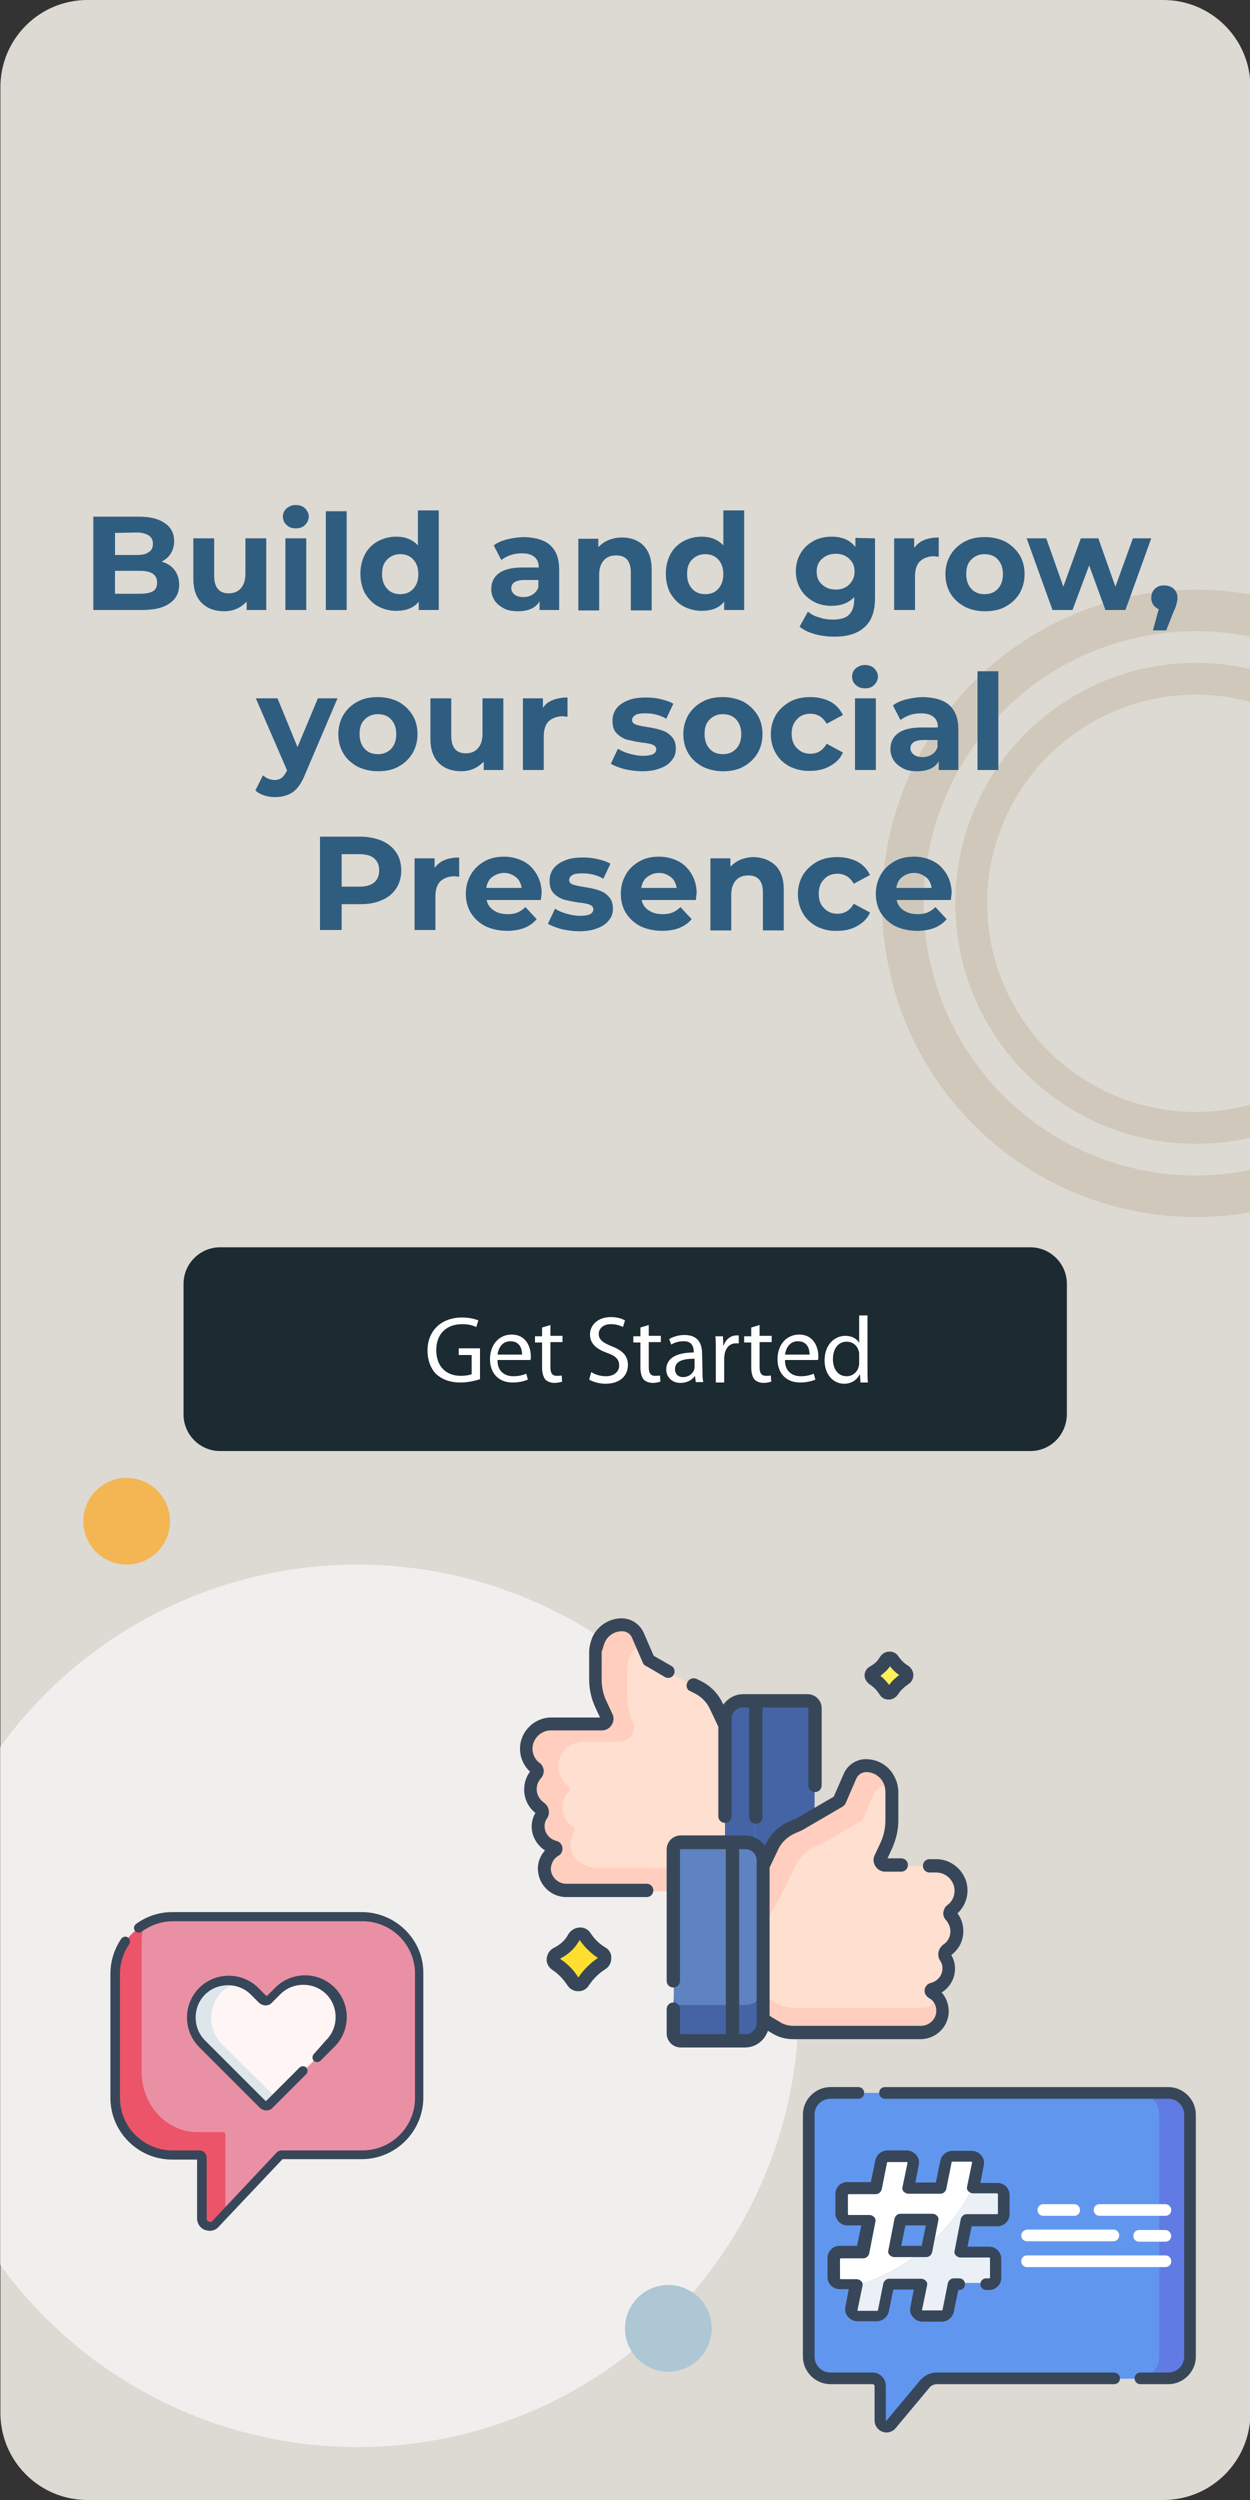 <?xml version="1.0" encoding="utf-8"?>
<!-- Generator: Adobe Illustrator 23.0.1, SVG Export Plug-In . SVG Version: 6.00 Build 0)  -->
<svg version="1.1" id="Layer_1" xmlns="http://www.w3.org/2000/svg" xmlns:xlink="http://www.w3.org/1999/xlink" x="0px" y="0px"
	 viewBox="0 0 300 600" style="enable-background:new 0 0 300 600;" xml:space="preserve">
<rect x="0" y="0" width="300" height="600" fill="#333333" stroke="none"/>
<style type="text/css">
	.st0{fill:#DDD9D3;}
	.st1{opacity:0.58;fill:#FFFFFF;enable-background:new    ;}
	.st2{opacity:0.57;}
	.st3{fill:none;stroke:#C6BAA8;stroke-width:9.962;stroke-miterlimit:10;}
	.st4{fill:none;stroke:#C6BAA8;stroke-width:7.635;stroke-miterlimit:10;}
	.st5{fill:#F4B652;}
	.st6{fill:#ADC7D4;}
	.st7{fill:#1C2A32;stroke:#1C2A32;stroke-width:1.093;stroke-miterlimit:10;}
	.st8{fill:#FFFFFF;}
	.st9{fill:#EA90A5;}
	.st10{fill:#EC5569;}
	.st11{fill:#FFF5F5;}
	.st12{fill:#DCE6EB;}
	.st13{fill:#374759;}
	.st14{fill:#FFDFCF;}
	.st15{fill:#FFCEBF;}
	.st16{fill:#4564A6;}
	.st17{fill:#5F82C1;}
	.st18{fill:#FEF056;}
	.st19{fill:#FEDF30;}
	.st20{fill:#6196EF;}
	.st21{fill:#617BE4;}
	.st22{fill:#EBF0F6;stroke:#CDD6E1;stroke-width:6.522480e-02;stroke-miterlimit:10;}
	.st23{fill:#2F5D7F;}
</style>
<path class="st0" d="M21,600h258.2c11.6,0,20.9-9.4,20.9-20.9V20.9c0-11.6-9.4-20.9-20.9-20.9H21C9.4,0,0.1,9.4,0.1,20.9v558.2
	C0.1,590.6,9.4,600,21,600z"/>
<circle class="st1" cx="85.8" cy="481.4" r="105.9"/>
<g class="st2">
	<circle class="st3" cx="287" cy="216.8" r="70.3"/>
	<circle class="st4" cx="287" cy="216.8" r="53.9"/>
</g>
<circle class="st5" cx="30.4" cy="365.1" r="10.4"/>
<circle class="st6" cx="160.4" cy="558.8" r="10.4"/>
<g>
	<path class="st7" d="M247.3,347.7H52.8c-4.5,0-8.2-3.7-8.2-8.2v-31.4c0-4.5,3.7-8.2,8.2-8.2h194.5c4.5,0,8.2,3.7,8.2,8.2v31.4
		C255.4,344.1,251.8,347.7,247.3,347.7z"/>
	<g>
		<path class="st8" d="M115.2,331c-0.9,0.3-2.7,0.8-4.7,0.8c-2.3,0-4.2-0.6-5.8-2c-1.3-1.3-2.1-3.3-2.1-5.7c0-4.6,3.2-7.9,8.3-7.9
			c1.8,0,3.2,0.4,3.9,0.7l-0.5,1.6c-0.8-0.4-1.8-0.7-3.4-0.7c-3.7,0-6.2,2.3-6.2,6.2c0,3.9,2.3,6.2,5.9,6.2c1.3,0,2.2-0.2,2.6-0.4
			v-4.6h-3.1v-1.6h5.1C115.2,323.6,115.2,331,115.2,331z"/>
		<path class="st8" d="M119.4,326.5c0,2.7,1.8,3.8,3.8,3.8c1.4,0,2.3-0.3,3.1-0.6l0.4,1.4c-0.7,0.3-1.9,0.7-3.7,0.7
			c-3.4,0-5.4-2.3-5.4-5.6s2-5.9,5.2-5.9c3.6,0,4.6,3.2,4.6,5.2c0,0.4,0,0.7-0.1,0.9h-7.9V326.5z M125.3,325.1
			c0-1.3-0.5-3.2-2.8-3.2c-2.1,0-2.9,1.8-3.1,3.2H125.3z"/>
		<path class="st8" d="M132.1,318v2.6h2.9v1.5h-2.9v6c0,1.4,0.4,2.1,1.5,2.1c0.5,0,0.9,0,1.2-0.1l0.1,1.5c-0.4,0.1-1,0.3-1.8,0.3
			c-0.9,0-1.7-0.3-2.2-0.8c-0.5-0.6-0.8-1.6-0.8-2.9v-6h-1.7v-1.5h1.7v-2.1L132.1,318z"/>
		<path class="st8" d="M141.9,329.3c0.9,0.6,2.2,1,3.5,1c2,0,3.2-1.1,3.2-2.6c0-1.4-0.8-2.3-2.9-3c-2.5-0.9-4.1-2.2-4.1-4.4
			c0-2.4,2-4.2,5-4.2c1.6,0,2.7,0.4,3.4,0.8l-0.5,1.6c-0.5-0.3-1.5-0.7-2.9-0.7c-2.1,0-2.9,1.3-2.9,2.3c0,1.4,0.9,2.1,3.1,3
			c2.6,1,3.9,2.3,3.9,4.5c0,2.4-1.7,4.5-5.4,4.5c-1.5,0-3.1-0.5-3.9-1L141.9,329.3z"/>
		<path class="st8" d="M155.7,318v2.6h2.9v1.5h-2.9v6c0,1.4,0.4,2.1,1.5,2.1c0.5,0,0.9,0,1.2-0.1l0.1,1.5c-0.4,0.1-1,0.3-1.8,0.3
			c-0.9,0-1.7-0.3-2.2-0.8c-0.5-0.6-0.8-1.6-0.8-2.9v-6H152v-1.5h1.7v-2.1L155.7,318z"/>
		<path class="st8" d="M168.6,329.1c0,1,0,1.9,0.2,2.6H167l-0.2-1.4h-0.1c-0.6,0.9-1.8,1.6-3.4,1.6c-2.2,0-3.4-1.6-3.4-3.2
			c0-2.7,2.4-4.1,6.6-4.1v-0.2c0-0.9-0.3-2.6-2.5-2.5c-1.1,0-2.1,0.3-2.9,0.8l-0.5-1.3c0.9-0.6,2.3-1,3.7-1c3.4,0,4.2,2.3,4.2,4.5
			L168.6,329.1L168.6,329.1z M166.7,326.1c-2.2,0-4.7,0.3-4.7,2.5c0,1.3,0.9,1.9,1.9,1.9c1.5,0,2.4-0.9,2.7-1.8
			c0.1-0.2,0.1-0.5,0.1-0.6V326.1z"/>
		<path class="st8" d="M171.8,324.1c0-1.3,0-2.4-0.1-3.4h1.8l0.1,2.2h0.1c0.5-1.5,1.7-2.4,3.1-2.4c0.2,0,0.4,0,0.5,0v1.9
			c-0.2,0-0.4,0-0.7,0c-1.4,0-2.4,1-2.7,2.6c0,0.3-0.1,0.6-0.1,0.9v5.9h-2L171.8,324.1L171.8,324.1z"/>
		<path class="st8" d="M182.3,318v2.6h2.9v1.5h-2.9v6c0,1.4,0.4,2.1,1.5,2.1c0.5,0,0.9,0,1.2-0.1l0.1,1.5c-0.4,0.1-1,0.3-1.8,0.3
			c-0.9,0-1.7-0.3-2.2-0.8c-0.5-0.6-0.8-1.6-0.8-2.9v-6h-1.7v-1.5h1.7v-2.1L182.3,318z"/>
		<path class="st8" d="M188.4,326.5c0,2.7,1.8,3.8,3.8,3.8c1.4,0,2.3-0.3,3.1-0.6l0.4,1.4c-0.7,0.3-1.9,0.7-3.7,0.7
			c-3.4,0-5.4-2.3-5.4-5.6s2-5.9,5.2-5.9c3.6,0,4.6,3.2,4.6,5.2c0,0.4,0,0.7-0.1,0.9h-7.9L188.4,326.5L188.4,326.5z M194.3,325.1
			c0-1.3-0.5-3.2-2.8-3.2c-2.1,0-2.9,1.8-3.1,3.2H194.3z"/>
		<path class="st8" d="M208.2,315.5v13.4c0,1,0,2.1,0.1,2.9h-1.8l-0.1-1.9h-0.1c-0.6,1.2-1.9,2.2-3.7,2.2c-2.7,0-4.7-2.3-4.7-5.6
			c0-3.7,2.3-5.9,5-5.9c1.7,0,2.8,0.8,3.3,1.7l0,0v-6.6h2V315.5z M206.2,325.1c0-0.3,0-0.6-0.1-0.8c-0.3-1.3-1.4-2.3-2.9-2.3
			c-2.1,0-3.3,1.8-3.3,4.2c0,2.2,1.1,4.1,3.3,4.1c1.3,0,2.6-0.9,2.9-2.4c0.1-0.3,0.1-0.5,0.1-0.9V325.1z"/>
	</g>
</g>
<g>
	<path class="st9" d="M86.8,460.1H41.3c-7.6,0-13.7,6.1-13.7,13.7v29.8c0,7.6,6.1,13.7,13.7,13.7h6.5c0.3,0,0.6,0.3,0.6,0.6v14.7
		c0,1.7,2.1,2.6,3.3,1.3l15.4-16.4c0.1-0.1,0.3-0.2,0.4-0.2h19.2c7.6,0,13.7-6.1,13.7-13.7v-29.8C100.5,466.3,94.3,460.1,86.8,460.1
		z"/>
	<path class="st10" d="M54.1,512.3c0-0.3-0.2-0.6-0.5-0.6h-6.3c-7.3,0-13.3-6.5-13.3-14.4v-31.4c0-1.3,0.2-2.7,0.5-3.9
		c-4.1,2.4-6.9,6.8-6.9,11.9v29.8c0,7.6,6.1,13.7,13.7,13.7h6.5c0.3,0,0.6,0.3,0.6,0.6v14.7c0,1.7,2.1,2.6,3.3,1.3l2.4-2.6V512.3
		L54.1,512.3z"/>
	<path class="st10" d="M79.4,477.9L79.4,477.9c-3.5-3.5-9.1-3.5-12.6,0l-2,2c-0.5,0.5-1.2,0.5-1.7,0l-1.9-1.9
		c-3.5-3.5-9.1-3.5-12.6,0l0,0c-3.5,3.5-3.5,9.1,0,12.6l14.5,14.5c0.5,0.5,1.2,0.5,1.7,0l14.6-14.6
		C82.9,487.1,82.9,481.4,79.4,477.9z"/>
	<path class="st11" d="M79.4,477.9L79.4,477.9c-3.5-3.5-9.1-3.5-12.6,0l-2,2c-0.5,0.5-1.2,0.5-1.7,0l-1.9-1.9
		c-3.5-3.5-9.1-3.5-12.6,0l0,0c-3.5,3.5-3.5,9.1,0,12.6l14.5,14.5c0.5,0.5,1.2,0.5,1.7,0l14.6-14.6
		C82.9,487.1,82.9,481.4,79.4,477.9z"/>
	<path class="st12" d="M53.3,490.6c-3.5-3.5-3.5-9.1,0-12.6l0,0c1.1-1.1,2.5-1.9,4-2.3c-3-0.8-6.3,0-8.6,2.3l0,0
		c-3.5,3.5-3.5,9.1,0,12.6l14.5,14.5c0.5,0.5,1.2,0.5,1.7,0l1.5-1.5L53.3,490.6z"/>
	<path class="st13" d="M86.8,458.9H41.4c-3.2,0-6.3,1-8.8,2.9c-0.5,0.4-0.6,1.1-0.2,1.6c0.4,0.5,1.1,0.6,1.6,0.2
		c2.2-1.6,4.8-2.5,7.5-2.5H87c6.9,0,12.6,5.6,12.6,12.6v29.8c0,6.9-5.6,12.6-12.6,12.6H67.6c-0.5,0-0.9,0.2-1.2,0.5L51,533
		c-0.3,0.4-0.7,0.3-0.9,0.2s-0.5-0.3-0.5-0.7v-14.7c0-0.9-0.8-1.7-1.7-1.7h-6.5c-6.9,0-12.6-5.6-12.6-12.6v-29.8
		c0-2.6,0.8-5,2.2-7.1c0.4-0.5,0.2-1.2-0.3-1.6s-1.2-0.2-1.6,0.3c-1.7,2.5-2.6,5.4-2.6,8.4v29.8c0,8.2,6.7,14.8,14.8,14.8h6v14.1
		c0,1.3,0.8,2.4,1.9,2.8c0.4,0.1,0.8,0.2,1.1,0.2c0.8,0,1.6-0.3,2.2-1l15.3-16.2h19c8.2,0,14.8-6.7,14.8-14.8v-29.8
		C101.7,465.6,95,458.9,86.8,458.9z"/>
	<path class="st13" d="M75.3,493c-0.4,0.4-0.4,1.2,0,1.6s1.2,0.4,1.6,0l3.4-3.4c3.9-3.9,3.9-10.3,0-14.2c-3.9-3.9-10.3-3.9-14.2,0
		l-2,2c0,0,0,0-0.1,0c0,0,0,0-0.1,0l-1.9-1.9c-3.9-3.9-10.3-3.9-14.2,0s-3.9,10.3,0,14.2l14.5,14.5c0.4,0.4,1,0.7,1.6,0.7
		c0.6,0,1.2-0.2,1.6-0.7l8-8c0.4-0.4,0.4-1.2,0-1.6s-1.2-0.4-1.6,0l-8,8c0,0,0,0-0.1,0c0,0,0,0-0.1,0l-14.5-14.5c-3-3-3-8,0-11
		s8-3,11,0l1.9,1.9c0.4,0.4,1,0.7,1.6,0.7s1.2-0.2,1.6-0.7l2-2c3-3,8-3,11,0s3,8,0,11L75.3,493z"/>
</g>
<g>
	<g>
		<path class="st14" d="M174,413.9l-2.1-4.4c-1-2.1-2.8-3.8-4.9-4.7l-1.6-0.7l-9.6-5.6l-2.6-6c-0.7-1.5-2.2-2.6-3.9-2.6l0,0
			c-2.5,0-4.7,1.5-5.6,3.8c-0.4,0.9-0.5,1.8-0.5,2.8v6.6c0,2,0.4,4,1.3,5.9l1.5,3.2c0.4,0.8-0.2,1.7-1.1,1.7h-12.3
			c-3.3,0-5.9,2.7-5.9,5.9c0,1.9,0.9,3.6,2.3,4.7c0.5,0.4,0.5,1,0.1,1.5c-0.9,1-1.4,2.3-1.4,3.7c0,1.9,0.9,3.5,2.3,4.5
			c0.5,0.4,0.7,1.1,0.4,1.6c-0.5,0.8-0.8,1.8-0.8,2.8c0,2.5,1.7,4.5,4,5c0.2,0,0.3,0.2,0.3,0.4c0,0.1-0.1,0.2-0.2,0.3
			c-1.6,0.9-2.7,2.6-2.7,4.6c0.1,2.8,2.4,5,5.2,5h40.7v-30L174,413.9z"/>
		<path class="st15" d="M143.4,448.3c-1.5,0-3-0.5-4.3-1.4l0,0c-1.3-0.9-2.2-2.5-2.2-4.2c0-1,0.3-2,0.8-2.8c0.4-0.5,0.2-1.3-0.4-1.6
			c-1.4-1-2.3-2.6-2.3-4.5c0-1.4,0.5-2.7,1.4-3.7c0.4-0.4,0.4-1.1-0.1-1.5c-1.4-1.1-2.2-2.7-2.3-4.6c-0.1-3.3,2.7-6,6.1-6h8.6
			c2.5,0,4.2-2.6,3.1-4.9c-0.8-1.8-1.3-3.8-1.3-5.8v-6.6c0-1,0.2-1.9,0.5-2.8c0.6-1.4,1.6-2.5,2.9-3.1l-1-2.3
			c-0.7-1.5-2.2-2.5-3.8-2.5c-2.4,0-4.6,1.4-5.6,3.6c-0.4,0.9-0.6,1.9-0.6,2.9v6.6c0,2,0.4,4,1.3,5.9l1.5,3.2
			c0.4,0.8-0.2,1.7-1.1,1.7h-12.1c-3.3,0-6.1,2.7-6.1,6c0,1.9,0.9,3.5,2.3,4.6c0.5,0.4,0.5,1,0.1,1.5c-0.9,1-1.4,2.3-1.4,3.7
			c0,1.9,0.9,3.5,2.3,4.5c0.5,0.4,0.7,1.1,0.4,1.6c-0.5,0.8-0.8,1.8-0.8,2.8c0,2.5,1.7,4.5,4,5c0.2,0,0.3,0.2,0.3,0.4
			c0,0.1-0.1,0.2-0.2,0.3c-0.3,0.2-0.5,0.3-0.8,0.5l0,0c-1.2,1-1.9,2.4-1.9,4c0,2.8,2.4,5.1,5.2,5.1h40.7v-5.5L143.4,448.3
			L143.4,448.3z"/>
		<g id="XMLID_420_">
			<g>
				<path class="st16" d="M181.3,436.1v20.6H174v-20.8v-23.4c0-2.3,1.9-4.2,4.2-4.2h3.1V436.1z"/>
				<path class="st16" d="M195.5,410v46.7h-14.2v-20.6v-27.8h12.4C194.7,408.3,195.5,409.1,195.5,410L195.5,410z"/>
			</g>
		</g>
		<path class="st14" d="M183.2,484.8l3.2,1.9c1.2,0.7,2.6,1.1,4,1.1h23h7.6c2.8,0,5.2-2.2,5.2-5c0-2-1-3.7-2.7-4.6
			c-0.1-0.1-0.2-0.2-0.2-0.3c0-0.2,0.1-0.3,0.3-0.4c2.3-0.5,4-2.6,4-5c0-1-0.3-2-0.8-2.8c-0.4-0.5-0.2-1.3,0.4-1.6
			c1.4-1,2.3-2.6,2.3-4.5c0-1.4-0.5-2.7-1.4-3.7c-0.4-0.4-0.3-1.1,0.1-1.5c1.4-1.1,2.3-2.8,2.3-4.7c0-3.3-2.7-5.9-5.9-5.9h-12.3
			c-0.9,0-1.4-0.9-1.1-1.7l1.5-3.2c0.8-1.8,1.3-3.9,1.3-5.9v-6.6c0-1-0.2-1.9-0.5-2.8c-0.9-2.3-3.2-3.8-5.6-3.8l0,0
			c-1.7,0-3.2,1-3.9,2.6l-2.6,6l-9.6,5.6l-1.6,0.7c-2.2,0.9-3.9,2.6-4.9,4.7l-2.1,4.4l-6.4,11.9v20.7L183.2,484.8z"/>
		<g>
			<path class="st15" d="M182.4,464.1l6.4-11.9l2.1-4.4c1-2.1,2.8-3.8,4.9-4.7l1.6-0.7l9.6-5.6l2.6-6c0.7-1.5,2.2-2.6,3.9-2.6l0,0
				c0.1,0,0.2,0,0.3,0c-0.1-0.2-0.2-0.5-0.2-0.7c-0.9-2.3-3.2-3.8-5.6-3.8l0,0c-1.7,0-3.2,1-3.9,2.6l-2.6,6l-9.6,5.6l-1.6,0.7
				c-2.2,0.9-3.9,2.6-4.9,4.7l-2.1,4.4l-6.4,11.9v20.7l5.6,3.8v-20H182.4z"/>
		</g>
		<g>
			<path class="st15" d="M221.1,481.9h-7.6h-23c-1.4,0-2.8-0.4-4-1.1l-3.2-1.9l-6.4-4.4v5.8l6.4,4.4l3.2,1.9c1.2,0.7,2.6,1.1,4,1.1
				h23h7.6c2.8,0,5.2-2.2,5.2-5c0-1.1-0.3-2.2-0.9-3.1C224.4,481,222.8,481.9,221.1,481.9L221.1,481.9z"/>
		</g>
		<g>
			<g id="XMLID_409_">
				<g>
					<path class="st17" d="M178.9,442.2h-3.1l-5.7,6.8v36.7l5.7,4h3.1c2.3,0,4.2-1.9,4.2-4.2v-39
						C183.2,444.1,181.3,442.2,178.9,442.2L178.9,442.2z"/>
					<path class="st16" d="M178.9,481.2h-3.1l-5.7-4v8.6l5.7,4h3.1c2.3,0,4.2-1.9,4.2-4.2V477C183.2,479.3,181.3,481.2,178.9,481.2z
						"/>
					<path class="st17" d="M175.9,442.2v47.5h-12.4c-1,0-1.8-0.8-1.8-1.8v-44c0-1,0.8-1.8,1.8-1.8L175.9,442.2L175.9,442.2z"/>
				</g>
			</g>
			<path class="st16" d="M161.7,479.4v8.6c0,1,0.8,1.8,1.8,1.8h12.4v-8.6h-12.4C162.5,481.2,161.7,480.4,161.7,479.4z"/>
			<path class="st18" d="M217.2,401.1c-1.1-0.7-2.1-1.6-2.8-2.7c-0.4-0.7-1.4-0.6-1.8,0.1c-0.6,1.1-1.6,2-2.9,2.7
				c-0.7,0.4-0.8,1.4-0.1,1.8c1.1,0.7,2,1.7,2.8,2.9c0.4,0.7,1.4,0.6,1.8,0c0.8-1.2,1.8-2.2,3-3
				C217.9,402.5,217.9,401.5,217.2,401.1L217.2,401.1z"/>
			<path class="st19" d="M144.5,468.7c-1.6-1-3-2.3-4.1-4c-0.6-0.9-2-0.9-2.6,0.1c-0.9,1.7-2.3,3-4.2,3.9c-1,0.5-1.1,2-0.1,2.6
				c1.6,1.1,3,2.4,4,4.2c0.6,1,2,0.9,2.6,0c1.1-1.7,2.6-3.2,4.4-4.3C145.4,470.6,145.4,469.3,144.5,468.7L144.5,468.7z"/>
		</g>
	</g>
	<g>
		<g>
			<path class="st13" d="M231.2,463.5c0-1.6-0.5-3.1-1.4-4.3c1.5-1.4,2.4-3.4,2.4-5.5c0-4.1-3.4-7.5-7.5-7.5h-1.6
				c-0.9,0-1.6,0.7-1.6,1.6s0.7,1.6,1.6,1.6h1.6c2.4,0,4.4,2,4.4,4.4c0,1.3-0.6,2.6-1.7,3.4c-0.6,0.4-0.9,1.1-1,1.8
				c-0.1,0.7,0.2,1.4,0.7,1.9c0.6,0.7,1,1.7,1,2.6c0,1.3-0.6,2.5-1.7,3.2c-1.2,0.9-1.6,2.5-0.8,3.8c0.4,0.6,0.6,1.2,0.6,1.9
				c0,1.7-1.2,3.1-2.8,3.5c-0.9,0.2-1.5,1-1.5,1.9c0,0.7,0.4,1.3,1,1.7c1.2,0.6,1.9,1.9,1.8,3.2c0,1.9-1.7,3.5-3.7,3.5h-30.6
				c-1.1,0-2.3-0.3-3.2-0.9l-2.5-1.5v-35.6l2-4.2c0.8-1.8,2.3-3.2,4.1-4l1.6-0.7c0.1,0,0.1-0.1,0.2-0.1l9.6-5.6
				c0.3-0.2,0.5-0.4,0.7-0.7l2.6-6c0.4-1,1.4-1.6,2.4-1.6c1.8,0,3.5,1.1,4.2,2.8c0.3,0.7,0.4,1.4,0.4,2.2v6.6c0,1.8-0.4,3.6-1.1,5.2
				l-1.5,3.2c-0.4,0.9-0.3,1.8,0.2,2.6c0.5,0.8,1.4,1.3,2.3,1.3h3.9c0.9,0,1.6-0.7,1.6-1.6s-0.7-1.6-1.6-1.6H213l1.2-2.6
				c0.9-2.1,1.4-4.3,1.4-6.5v-6.6c0-1.2-0.2-2.3-0.7-3.4c-1.2-2.9-4-4.7-7.1-4.7c-2.3,0-4.4,1.4-5.3,3.5l-2.4,5.5l-9.1,5.3l-1.5,0.6
				c-2.5,1.1-4.6,3-5.7,5.5l-0.2,0.4c-1.1-1.5-2.8-2.5-4.8-2.5h-15.4c-1.9,0-3.4,1.5-3.4,3.4v31.5c0,0.9,0.7,1.6,1.6,1.6
				c0.9,0,1.6-0.7,1.6-1.6V444c0-0.1,0.1-0.2,0.2-0.2h10.8v44.4h-10.8c-0.1,0-0.2-0.1-0.2-0.2v-5.8c0-0.9-0.7-1.6-1.6-1.6
				c-0.9,0-1.6,0.7-1.6,1.6v5.8c0,1.9,1.5,3.4,3.4,3.4h15.4c2.6,0,4.7-1.7,5.5-4l1.2,0.7c1.5,0.9,3.1,1.3,4.8,1.3h30.6
				c3.7,0,6.7-2.9,6.8-6.6c0-1.7-0.6-3.4-1.7-4.6c1.9-1.2,3.2-3.3,3.2-5.7c0-1.2-0.3-2.3-0.9-3.3
				C230.2,467.8,231.2,465.7,231.2,463.5L231.2,463.5z M181.6,485.5c0,1.5-1.2,2.7-2.7,2.7h-1.5v-44.4h1.5c1.5,0,2.7,1.2,2.7,2.7
				V485.5z"/>
			<path class="st13" d="M165.7,405.9l0.6,0.3c1.8,0.8,3.3,2.2,4.1,4l2,4.2v21.5c0,0.9,0.7,1.6,1.6,1.6c0.9,0,1.6-0.7,1.6-1.6v-23.4
				c0-1.5,1.2-2.7,2.7-2.7h1.5v26.3c0,0.9,0.7,1.6,1.6,1.6c0.9,0,1.6-0.7,1.6-1.6v-26.3h10.8c0.1,0,0.2,0.1,0.2,0.2v18.5
				c0,0.9,0.7,1.6,1.6,1.6c0.9,0,1.6-0.7,1.6-1.6V410c0-1.9-1.5-3.4-3.4-3.4h-15.4c-2,0-3.7,1-4.8,2.5l-0.2-0.4
				c-1.2-2.5-3.2-4.4-5.7-5.5l-0.6-0.3c-0.8-0.3-1.7,0-2.1,0.8C164.5,404.7,164.9,405.6,165.7,405.9L165.7,405.9z"/>
			<path class="st13" d="M145.1,394.3c0.7-1.7,2.3-2.8,4.2-2.8c1.1,0,2,0.6,2.4,1.6l2.6,6c0.1,0.3,0.4,0.6,0.7,0.7l4.6,2.7
				c0.7,0.4,1.7,0.2,2.1-0.6c0.4-0.7,0.2-1.7-0.6-2.1l-4.2-2.4l-2.4-5.5c-0.9-2.1-3-3.5-5.3-3.5c-3.1,0-5.9,1.9-7.1,4.7
				c-0.4,1.1-0.7,2.2-0.7,3.4v6.6c0,2.3,0.5,4.5,1.4,6.5l1.2,2.6h-11.7c-4.1,0-7.5,3.4-7.5,7.5c0,2.1,0.9,4.1,2.4,5.5
				c-0.9,1.2-1.4,2.7-1.4,4.3c0,2.2,1,4.3,2.7,5.6c-0.6,1-0.9,2.2-0.9,3.3c0,2.3,1.3,4.5,3.2,5.7c-1.1,1.2-1.8,2.9-1.7,4.6
				c0.1,3.6,3.1,6.6,6.8,6.6h19.3c0.9,0,1.6-0.7,1.6-1.6s-0.7-1.6-1.6-1.6h-19.3c-2,0-3.6-1.6-3.7-3.5c0-1.3,0.7-2.6,1.8-3.2
				c0.6-0.3,1-1,1-1.7c0-0.9-0.6-1.7-1.5-1.9c-1.6-0.4-2.8-1.8-2.8-3.5c0-0.7,0.2-1.4,0.6-1.9c0.8-1.2,0.5-2.9-0.8-3.8
				c-1-0.7-1.7-1.9-1.7-3.2c0-1,0.4-1.9,1-2.6c0.5-0.5,0.7-1.2,0.7-1.9c-0.1-0.7-0.4-1.4-1-1.8c-1.1-0.8-1.7-2.1-1.7-3.4
				c0-2.4,2-4.4,4.4-4.4h12.3c0.9,0,1.8-0.5,2.3-1.3s0.6-1.8,0.2-2.6l-1.5-3.2c-0.8-1.7-1.1-3.4-1.1-5.2v-6.6
				C144.7,395.7,144.8,395,145.1,394.3L145.1,394.3z"/>
			<path class="st13" d="M208.8,404.3c0.9,0.6,1.7,1.4,2.3,2.4c0.5,0.8,1.3,1.2,2.2,1.2l0,0c0.9,0,1.7-0.5,2.2-1.2
				c0.6-1,1.5-1.8,2.5-2.5c0.8-0.5,1.2-1.3,1.2-2.2c0-0.9-0.5-1.7-1.2-2.2l0,0c-1-0.6-1.7-1.3-2.4-2.3c-0.5-0.8-1.4-1.2-2.3-1.1
				c-0.9,0-1.7,0.6-2.2,1.4c-0.5,0.9-1.2,1.5-2.2,2.1c-0.8,0.4-1.4,1.2-1.4,2.2C207.5,402.9,208,403.8,208.8,404.3L208.8,404.3z
				 M213.6,399.9c0.6,0.8,1.3,1.5,2.2,2.1c-0.9,0.7-1.8,1.5-2.4,2.4c-0.6-0.8-1.3-1.6-2.1-2.2C212.2,401.5,213,400.8,213.6,399.9
				L213.6,399.9z"/>
			<path class="st13" d="M145.3,467.4c-1.5-0.9-2.7-2.1-3.6-3.5c-0.6-0.9-1.6-1.4-2.7-1.3c-1.1,0.1-2,0.7-2.6,1.6
				c-0.7,1.4-1.9,2.5-3.5,3.3c-1,0.5-1.6,1.5-1.7,2.6c-0.1,1.1,0.5,2.1,1.4,2.7c1.4,0.9,2.6,2.2,3.6,3.7c0.6,0.9,1.5,1.4,2.6,1.4
				l0,0c1.1,0,2-0.5,2.6-1.5c1-1.5,2.3-2.8,3.9-3.8c0.9-0.6,1.4-1.5,1.4-2.6C146.8,468.9,146.2,467.9,145.3,467.4L145.3,467.4z
				 M138.8,474.6c-1.1-1.8-2.6-3.3-4.4-4.5c2.1-1.1,3.7-2.6,4.7-4.5c1.2,1.7,2.7,3.2,4.4,4.3C141.6,471.2,140,472.8,138.8,474.6
				L138.8,474.6z"/>
		</g>
	</g>
</g>
<g>
	<g>
		<g>
			<path class="st20" d="M280.4,502.3h-81.2c-2.9,0-5.2,2.3-5.2,5.2v58.1c0,2.9,2.3,5.2,5.2,5.2h10.1c1,0,1.9,0.8,1.9,1.9v8.2
				c0,0.8,0.7,1.5,1.5,1.5c0.4,0,0.9-0.2,1.2-0.5l8.1-9.7c0.7-0.8,1.8-1.3,2.8-1.3h55.6c2.9,0,5.2-2.3,5.2-5.2v-58.1
				C285.6,504.6,283.3,502.3,280.4,502.3L280.4,502.3z"/>
		</g>
	</g>
	<g>
		<path class="st21" d="M280.4,502.3H273c2.9,0,5.2,2.3,5.2,5.2v58.1c0,2.9-2.3,5.2-5.2,5.2h7.4c2.9,0,5.2-2.3,5.2-5.2v-58.1
			C285.6,504.6,283.3,502.3,280.4,502.3z"/>
	</g>
	<g>
		<g>
			<path class="st8" d="M240.4,531.2v-4.6c0-0.8-0.7-1.5-1.5-1.5h-5.8l1.2-5.8c0.2-1-0.5-1.8-1.5-1.8h-4.6c-0.7,0-1.4,0.5-1.5,1.2
				l-1.3,6.5h-7.7l1.2-5.8c0.2-1-0.5-1.8-1.5-1.8h-4.6c-0.7,0-1.4,0.5-1.5,1.2L210,525h-6.5c-0.8,0-1.5,0.7-1.5,1.5v4.6
				c0,0.8,0.7,1.5,1.5,1.5h5l-1.5,7.7h-5.4c-0.8,0-1.5,0.7-1.5,1.5v4.6c0,0.8,0.7,1.5,1.5,1.5h3.8l-1.2,5.8c-0.2,1,0.5,1.8,1.5,1.8
				h4.6c0.7,0,1.4-0.5,1.5-1.2l1.3-6.5h7.7l-1.2,5.8c-0.2,1,0.5,1.8,1.5,1.8h4.6c0.7,0,1.4-0.5,1.5-1.2l1.3-6.5h8.5
				c0.8,0,1.5-0.7,1.5-1.5v-4.6c0-0.8-0.7-1.5-1.5-1.5h-7l1.5-7.7h7.3C239.7,532.7,240.4,532,240.4,531.2L240.4,531.2z M222.3,540.4
				h-7.7l1.5-7.7h7.7L222.3,540.4z"/>
		</g>
		<g>
			<path class="st22" d="M238.8,525h-5.3c-2.1,4.2-5,8.3-8.7,12c-0.7,0.7-1.5,1.4-2.2,2.1l-0.3,1.3H221c-5,4-10.4,6.8-15.7,8.1
				l-1.1,5.4c-0.2,1,0.5,1.8,1.5,1.8h4.6c0.7,0,1.4-0.5,1.5-1.2l1.3-6.5h7.7l-1.2,5.8c-0.2,1,0.5,1.8,1.5,1.8h4.6
				c0.7,0,1.4-0.5,1.5-1.2l1.3-6.5h8.5c0.8,0,1.5-0.7,1.5-1.5v-4.6c0-0.8-0.7-1.5-1.5-1.5h-7l1.5-7.7h7.3c0.8,0,1.5-0.7,1.5-1.5
				v-4.6C240.4,525.7,239.7,525,238.8,525L238.8,525z"/>
		</g>
	</g>
	<g>
		<g>
			<path class="st13" d="M267.3,569.4h-42.5c-1.5,0-2.9,0.7-3.9,1.8l-8.1,9.7l0,0c0,0,0,0-0.1,0s-0.1-0.1-0.1-0.1v-8.2
				c0-1.8-1.5-3.2-3.2-3.2h-10.1c-2.1,0-3.8-1.7-3.8-3.8v-58.1c0-2.1,1.7-3.8,3.8-3.8h6.7c0.8,0,1.4-0.6,1.4-1.4s-0.6-1.4-1.4-1.4
				h-6.7c-3.6,0-6.6,3-6.6,6.6v58.1c0,3.6,3,6.6,6.6,6.6h10.1c0.3,0,0.5,0.2,0.5,0.5v8.2c0,1.6,1.3,2.9,2.9,2.9
				c0.4,0,0.8-0.1,1.2-0.3s0.7-0.4,1-0.8l8.1-9.7c0.4-0.5,1.1-0.8,1.8-0.8h42.5c0.8,0,1.4-0.6,1.4-1.4S268.1,569.4,267.3,569.4
				L267.3,569.4z"/>
			<path class="st13" d="M280.4,500.9h-68c-0.8,0-1.4,0.6-1.4,1.4s0.6,1.4,1.4,1.4h68c2.1,0,3.8,1.7,3.8,3.8v58.1
				c0,2.1-1.7,3.8-3.8,3.8h-6.7c-0.8,0-1.4,0.6-1.4,1.4s0.6,1.4,1.4,1.4h6.7c3.6,0,6.6-3,6.6-6.6v-58.1
				C287,503.9,284,500.9,280.4,500.9z"/>
			<path class="st13" d="M223.8,531.3h-7.7c-0.7,0-1.2,0.5-1.4,1.1l-1.5,7.7c-0.1,0.4,0,0.8,0.3,1.1s0.7,0.5,1.1,0.5h7.7
				c0.7,0,1.2-0.5,1.4-1.1l1.5-7.7c0.1-0.4,0-0.8-0.3-1.1S224.2,531.3,223.8,531.3z M221.2,539h-4.9l1-4.9h4.9L221.2,539z"/>
			<path class="st13" d="M200.5,526.6v4.6c0,1.6,1.3,2.9,2.9,2.9h3.3l-1,4.9h-4.2c-1.6,0-2.9,1.3-2.9,2.9v4.6c0,1.6,1.3,2.9,2.9,2.9
				h2.2l-0.8,4.2c-0.2,0.9,0,1.7,0.6,2.4s1.4,1.1,2.3,1.1h4.6c1.4,0,2.6-1,2.9-2.3l1.1-5.3h4.9l-0.8,4.2c-0.2,0.9,0,1.7,0.6,2.4
				s1.4,1.1,2.3,1.1h4.6c1.4,0,2.6-1,2.9-2.3l1.1-5.3h0.2c0.8,0,1.4-0.6,1.4-1.4s-0.6-1.4-1.4-1.4h-1.3c-0.7,0-1.2,0.5-1.4,1.1
				l-1.3,6.5c0,0.1-0.1,0.1-0.2,0.1h-4.6c0,0-0.1,0-0.1-0.1v-0.1l1.2-5.8c0.1-0.4,0-0.8-0.3-1.1s-0.7-0.5-1.1-0.5h-7.7
				c-0.7,0-1.2,0.5-1.4,1.1l-1.3,6.5c0,0.1-0.1,0.1-0.2,0.1h-4.6c0,0-0.1,0-0.1-0.1v-0.1l1.2-5.8c0.1-0.4,0-0.8-0.3-1.1
				s-0.7-0.5-1.1-0.5h-3.8c-0.1,0-0.2-0.1-0.2-0.2v-4.6c0-0.1,0.1-0.2,0.2-0.2h5.4c0.7,0,1.2-0.5,1.4-1.1l1.5-7.7
				c0.1-0.4,0-0.8-0.3-1.1s-0.7-0.5-1.1-0.5h-5c-0.1,0-0.2-0.1-0.2-0.2v-4.6c0-0.1,0.1-0.2,0.2-0.2h6.5c0.7,0,1.2-0.5,1.4-1.1
				l1.3-6.5c0-0.1,0.1-0.1,0.2-0.1h4.6c0,0,0.1,0,0.1,0.1v0.1l-1.2,5.8c-0.1,0.4,0,0.8,0.3,1.1s0.7,0.5,1.1,0.5h7.7
				c0.7,0,1.2-0.5,1.4-1.1l1.3-6.5c0-0.1,0.1-0.1,0.2-0.1h4.6c0,0,0.1,0,0.1,0.1v0.1l-1.2,5.8c-0.1,0.4,0,0.8,0.3,1.1
				s0.7,0.5,1.1,0.5h5.8c0.1,0,0.2,0.1,0.2,0.2v4.6c0,0.1-0.1,0.2-0.2,0.2H232c-0.7,0-1.2,0.5-1.4,1.1l-1.5,7.7
				c-0.1,0.4,0,0.8,0.3,1.1s0.7,0.5,1.1,0.5h6.9c0.1,0,0.2,0.1,0.2,0.2v4.6c0,0.1-0.1,0.2-0.2,0.2h-0.7c-0.8,0-1.4,0.6-1.4,1.4
				s0.6,1.4,1.4,1.4h0.7c1.6,0,2.9-1.3,2.9-2.9v-4.6c0-1.6-1.3-2.9-2.9-2.9h-5.2l1-4.9h6.2c1.6,0,2.9-1.3,2.9-2.9v-4.6
				c0-1.6-1.3-2.9-2.9-2.9h-4.1l0.8-4.2c0.2-0.9,0-1.7-0.6-2.4s-1.4-1.1-2.3-1.1h-4.6c-1.4,0-2.6,1-2.9,2.3l-1.1,5.3h-4.9l0.8-4.2
				c0.2-0.9,0-1.7-0.6-2.4s-1.4-1.1-2.3-1.1H213c-1.4,0-2.6,1-2.9,2.3l-1.1,5.3h-5.4C201.8,523.6,200.5,524.9,200.5,526.6
				L200.5,526.6z"/>
			<path class="st8" d="M257.8,531.8c0.8,0,1.4-0.6,1.4-1.4s-0.6-1.4-1.4-1.4h-7.4c-0.8,0-1.4,0.6-1.4,1.4s0.6,1.4,1.4,1.4H257.8z"
				/>
			<path class="st8" d="M279.7,529h-15.8c-0.8,0-1.4,0.6-1.4,1.4s0.6,1.4,1.4,1.4h15.8c0.8,0,1.4-0.6,1.4-1.4S280.4,529,279.7,529z"
				/>
			<path class="st8" d="M245.1,536.5c0,0.8,0.6,1.4,1.4,1.4h20.7c0.8,0,1.4-0.6,1.4-1.4c0-0.8-0.6-1.4-1.4-1.4h-20.7
				C245.7,535.2,245.1,535.8,245.1,536.5z"/>
			<path class="st8" d="M279.7,535.2h-6.3c-0.8,0-1.4,0.6-1.4,1.4c0,0.8,0.6,1.4,1.4,1.4h6.3c0.8,0,1.4-0.6,1.4-1.4
				C281,535.8,280.4,535.2,279.7,535.2z"/>
			<path class="st8" d="M246.5,544.1h33.2c0.8,0,1.4-0.6,1.4-1.4s-0.6-1.4-1.4-1.4h-33.2c-0.8,0-1.4,0.6-1.4,1.4
				S245.7,544.1,246.5,544.1z"/>
		</g>
	</g>
</g>
<g>
	<path class="st23" d="M41.9,136.8c0.7,1,1.1,2.1,1.1,3.5c0,2-0.8,3.5-2.3,4.5c-1.5,1.1-3.7,1.6-6.7,1.6H22.4V124h10.9
		c2.7,0,4.8,0.5,6.3,1.6c1.5,1,2.2,2.5,2.2,4.3c0,1.1-0.3,2.1-0.8,2.9c-0.5,0.9-1.3,1.5-2.2,2C40.2,135.2,41.2,135.9,41.9,136.8z
		 M27.6,127.9v5.3h5.2c1.3,0,2.3-0.2,2.9-0.7c0.7-0.4,1-1.1,1-2s-0.3-1.5-1-2c-0.7-0.4-1.6-0.7-2.9-0.7L27.6,127.9L27.6,127.9z
		 M36.7,141.9c0.7-0.4,1-1.1,1-2.1c0-1.9-1.4-2.8-4.1-2.8h-6v5.5h6C35,142.5,36,142.3,36.7,141.9z"/>
	<path class="st23" d="M63.9,129.2v17.2h-4.7v-2c-0.7,0.7-1.5,1.3-2.4,1.7s-1.9,0.6-3,0.6c-2.3,0-4.1-0.7-5.4-2
		c-1.3-1.3-2-3.2-2-5.8v-9.7h5v9c0,2.8,1.2,4.2,3.5,4.2c1.2,0,2.2-0.4,2.9-1.2s1.1-1.9,1.1-3.5v-8.5H63.9z"/>
	<path class="st23" d="M68.8,126c-0.6-0.5-0.9-1.2-0.9-2s0.3-1.5,0.9-2s1.3-0.8,2.2-0.8c0.9,0,1.7,0.3,2.2,0.8s0.9,1.2,0.9,1.9
		c0,0.8-0.3,1.5-0.9,2.1s-1.3,0.8-2.2,0.8C70.1,126.8,69.4,126.6,68.8,126z M68.5,129.2h5v17.2h-5V129.2z"/>
	<path class="st23" d="M78.2,122.7h5v23.7h-5V122.7z"/>
	<path class="st23" d="M105.3,122.7v23.7h-4.8v-2c-1.2,1.5-3,2.2-5.4,2.2c-1.6,0-3.1-0.4-4.4-1.1c-1.3-0.7-2.3-1.8-3.1-3.1
		c-0.7-1.3-1.1-2.9-1.1-4.7s0.4-3.3,1.1-4.7c0.7-1.3,1.8-2.4,3.1-3.1s2.8-1.1,4.4-1.1c2.2,0,3.9,0.7,5.2,2.1v-8.4h5
		C105.3,122.5,105.3,122.7,105.3,122.7z M99.2,141.3c0.8-0.9,1.2-2,1.2-3.5s-0.4-2.6-1.2-3.5s-1.9-1.3-3.1-1.3
		c-1.3,0-2.3,0.4-3.2,1.3s-1.2,2-1.2,3.5s0.4,2.6,1.2,3.5c0.8,0.9,1.9,1.3,3.2,1.3C97.3,142.6,98.4,142.2,99.2,141.3z"/>
	<path class="st23" d="M132.1,130.9c1.4,1.3,2.1,3.2,2.1,5.7v9.8h-4.7v-2.1c-0.9,1.6-2.7,2.4-5.2,2.4c-1.3,0-2.5-0.2-3.4-0.7
		s-1.7-1.1-2.2-1.9c-0.5-0.8-0.8-1.7-0.8-2.7c0-1.6,0.6-2.9,1.8-3.8c1.2-0.9,3.1-1.4,5.6-1.4h4c0-1.1-0.3-1.9-1-2.5s-1.7-0.9-3-0.9
		c-0.9,0-1.8,0.1-2.7,0.4c-0.9,0.3-1.6,0.7-2.3,1.2l-1.8-3.5c0.9-0.7,2.1-1.2,3.4-1.5s2.7-0.5,4-0.5
		C128.6,129,130.7,129.6,132.1,130.9z M127.8,142.7c0.7-0.4,1.1-1,1.4-1.7v-1.8h-3.4c-2,0-3.1,0.7-3.1,2c0,0.6,0.3,1.1,0.8,1.5
		s1.2,0.6,2.1,0.6C126.4,143.3,127.2,143.1,127.8,142.7z"/>
	<path class="st23" d="M154.4,130.9c1.3,1.3,2,3.2,2,5.7v9.9h-5v-9.1c0-1.4-0.3-2.4-0.9-3.1c-0.6-0.7-1.5-1-2.6-1
		c-1.3,0-2.3,0.4-3,1.2s-1.1,1.9-1.1,3.5v8.5h-5v-17.2h4.8v2c0.7-0.7,1.5-1.3,2.5-1.7s2.1-0.6,3.2-0.6
		C151.3,129,153.1,129.6,154.4,130.9z"/>
	<path class="st23" d="M178.6,122.7v23.7h-4.8v-2c-1.2,1.5-3,2.2-5.4,2.2c-1.6,0-3.1-0.4-4.4-1.1c-1.3-0.7-2.3-1.8-3.1-3.1
		c-0.7-1.3-1.1-2.9-1.1-4.7s0.4-3.3,1.1-4.7c0.7-1.3,1.8-2.4,3.1-3.1s2.8-1.1,4.4-1.1c2.2,0,3.9,0.7,5.2,2.1v-8.4h5V122.7z
		 M172.4,141.3c0.8-0.9,1.2-2,1.2-3.5s-0.4-2.6-1.2-3.5s-1.9-1.3-3.1-1.3c-1.3,0-2.3,0.4-3.2,1.3s-1.2,2-1.2,3.5s0.4,2.6,1.2,3.5
		s1.9,1.3,3.2,1.3C170.6,142.6,171.6,142.2,172.4,141.3z"/>
	<path class="st23" d="M210,129.2v14.3c0,3.2-0.8,5.5-2.5,7c-1.6,1.5-4,2.3-7.2,2.3c-1.7,0-3.2-0.2-4.7-0.6c-1.5-0.4-2.7-1-3.7-1.8
		l2-3.6c0.7,0.6,1.6,1.1,2.8,1.4c1.1,0.4,2.2,0.5,3.3,0.5c1.7,0,3-0.4,3.8-1.2s1.2-2,1.2-3.5v-0.7c-1.3,1.4-3.1,2.1-5.4,2.1
		c-1.6,0-3-0.3-4.3-1s-2.4-1.7-3.1-2.9c-0.8-1.3-1.2-2.7-1.2-4.4c0-1.6,0.4-3.1,1.2-4.4c0.8-1.3,1.8-2.2,3.1-2.9s2.8-1,4.3-1
		c2.5,0,4.4,0.8,5.7,2.5v-2.2L210,129.2L210,129.2z M203.8,140.3c0.8-0.8,1.3-1.8,1.3-3.1s-0.4-2.3-1.3-3.1
		c-0.8-0.8-1.9-1.2-3.2-1.2s-2.4,0.4-3.3,1.2c-0.9,0.8-1.3,1.8-1.3,3.1s0.4,2.3,1.3,3.1c0.9,0.8,1.9,1.2,3.3,1.2
		C201.9,141.5,203,141.1,203.8,140.3z"/>
	<path class="st23" d="M221.8,129.6c1-0.4,2.2-0.6,3.5-0.6v4.6c-0.6,0-0.9-0.1-1.1-0.1c-1.4,0-2.5,0.4-3.4,1.2
		c-0.8,0.8-1.2,2-1.2,3.6v8.1h-5v-17.2h4.8v2.3C220,130.7,220.8,130,221.8,129.6z"/>
	<path class="st23" d="M231.5,145.6c-1.4-0.8-2.6-1.8-3.4-3.2c-0.8-1.3-1.2-2.9-1.2-4.6c0-1.7,0.4-3.2,1.2-4.6
		c0.8-1.3,1.9-2.4,3.4-3.2c1.4-0.8,3.1-1.1,4.9-1.1c1.8,0,3.4,0.4,4.9,1.1c1.4,0.8,2.5,1.8,3.4,3.2c0.8,1.3,1.2,2.9,1.2,4.6
		c0,1.7-0.4,3.2-1.2,4.6c-0.8,1.3-1.9,2.4-3.4,3.2c-1.4,0.8-3.1,1.1-4.9,1.1C234.5,146.7,232.9,146.3,231.5,145.6z M239.5,141.3
		c0.8-0.9,1.2-2,1.2-3.5s-0.4-2.6-1.2-3.5s-1.9-1.3-3.2-1.3s-2.3,0.4-3.2,1.3s-1.2,2-1.2,3.5s0.4,2.6,1.2,3.5s1.9,1.3,3.2,1.3
		S238.7,142.2,239.5,141.3z"/>
	<path class="st23" d="M276.3,129.2l-6.2,17.2h-4.8l-3.9-10.7l-4,10.7h-4.8l-6.2-17.2h4.7l4.1,11.6l4.2-11.6h4.2l4.1,11.6l4.2-11.6
		H276.3z"/>
	<path class="st23" d="M281.7,141.3c0.6,0.6,0.9,1.3,0.9,2.2c0,0.4-0.1,0.9-0.2,1.3c-0.1,0.4-0.3,1.1-0.7,1.9l-1.8,4.6h-3.2l1.4-5.1
		c-0.5-0.2-1-0.6-1.3-1c-0.3-0.5-0.5-1-0.5-1.7c0-0.9,0.3-1.7,0.9-2.2c0.6-0.6,1.3-0.8,2.2-0.8C280.4,140.5,281.1,140.8,281.7,141.3
		z"/>
	<path class="st23" d="M81,167.6l-7.8,18.3c-0.8,2-1.8,3.4-2.9,4.2c-1.2,0.8-2.6,1.2-4.2,1.2c-0.9,0-1.8-0.1-2.7-0.4
		c-0.9-0.3-1.6-0.7-2.1-1.2l1.8-3.6c0.4,0.3,0.8,0.6,1.3,0.8c0.5,0.2,1,0.3,1.5,0.3c0.7,0,1.2-0.2,1.7-0.5c0.4-0.3,0.8-0.9,1.2-1.6
		l0.1-0.2l-7.5-17.3h5.2l4.8,11.7l4.9-11.7H81z"/>
	<path class="st23" d="M85.8,184c-1.4-0.8-2.6-1.8-3.4-3.2c-0.8-1.3-1.2-2.9-1.2-4.6c0-1.7,0.4-3.2,1.2-4.6c0.8-1.3,1.9-2.4,3.4-3.2
		c1.4-0.8,3.1-1.1,4.9-1.1s3.4,0.4,4.9,1.1c1.4,0.8,2.5,1.8,3.4,3.2c0.8,1.3,1.2,2.9,1.2,4.6c0,1.7-0.4,3.2-1.2,4.6
		c-0.8,1.3-1.9,2.4-3.4,3.2c-1.4,0.8-3.1,1.1-4.9,1.1S87.3,184.7,85.8,184z M93.9,179.7c0.8-0.9,1.2-2,1.2-3.5s-0.4-2.6-1.2-3.5
		s-1.9-1.3-3.2-1.3c-1.3,0-2.3,0.4-3.2,1.3s-1.2,2-1.2,3.5s0.4,2.6,1.2,3.5c0.8,0.9,1.9,1.3,3.2,1.3S93,180.6,93.9,179.7z"/>
	<path class="st23" d="M120.8,167.6v17.2h-4.7v-2c-0.7,0.7-1.5,1.3-2.4,1.7s-1.9,0.6-3,0.6c-2.3,0-4.1-0.7-5.4-2s-2-3.2-2-5.8v-9.7
		h5v9c0,2.8,1.2,4.2,3.5,4.2c1.2,0,2.2-0.4,2.9-1.2c0.7-0.8,1.1-1.9,1.1-3.5v-8.5H120.8z"/>
	<path class="st23" d="M132.7,168c1-0.4,2.2-0.6,3.5-0.6v4.6c-0.6,0-0.9-0.1-1.1-0.1c-1.4,0-2.5,0.4-3.4,1.2c-0.8,0.8-1.2,2-1.2,3.6
		v8.1h-5v-17.2h4.8v2.3C130.8,169.1,131.6,168.4,132.7,168z"/>
	<path class="st23" d="M149.9,184.6c-1.4-0.4-2.5-0.8-3.3-1.3l1.7-3.6c0.8,0.5,1.7,0.9,2.8,1.2s2.2,0.5,3.2,0.5
		c2.1,0,3.2-0.5,3.2-1.6c0-0.5-0.3-0.8-0.9-1.1c-0.6-0.2-1.5-0.4-2.7-0.5c-1.4-0.2-2.6-0.5-3.5-0.7c-0.9-0.3-1.7-0.8-2.4-1.5
		s-1-1.7-1-3c0-1.1,0.3-2.1,0.9-2.9c0.6-0.8,1.5-1.5,2.8-2c1.2-0.5,2.6-0.7,4.3-0.7c1.2,0,2.4,0.1,3.6,0.4c1.2,0.3,2.2,0.6,3,1.1
		l-1.7,3.6c-1.5-0.9-3.2-1.3-5-1.3c-1.1,0-1.9,0.1-2.4,0.4c-0.5,0.3-0.8,0.7-0.8,1.2s0.3,0.9,0.9,1.1c0.6,0.2,1.5,0.4,2.8,0.6
		c1.4,0.2,2.6,0.5,3.5,0.8s1.7,0.8,2.3,1.5c0.7,0.7,1,1.7,1,2.9c0,1.1-0.3,2-1,2.8c-0.6,0.8-1.6,1.5-2.8,1.9
		c-1.2,0.5-2.7,0.7-4.4,0.7C152.7,185.1,151.3,184.9,149.9,184.6z"/>
	<path class="st23" d="M168.6,184c-1.4-0.8-2.6-1.8-3.4-3.2c-0.8-1.3-1.2-2.9-1.2-4.6c0-1.7,0.4-3.2,1.2-4.6
		c0.8-1.3,1.9-2.4,3.4-3.2c1.4-0.8,3.1-1.1,4.9-1.1c1.8,0,3.4,0.4,4.9,1.1c1.4,0.8,2.5,1.8,3.4,3.2c0.8,1.3,1.2,2.9,1.2,4.6
		c0,1.7-0.4,3.2-1.2,4.6c-0.8,1.3-1.9,2.4-3.4,3.2c-1.4,0.8-3.1,1.1-4.9,1.1C171.7,185.1,170.1,184.7,168.6,184z M176.7,179.7
		c0.8-0.9,1.2-2,1.2-3.5s-0.4-2.6-1.2-3.5s-1.9-1.3-3.2-1.3s-2.3,0.4-3.2,1.3s-1.2,2-1.2,3.5s0.4,2.6,1.2,3.5s1.9,1.3,3.2,1.3
		S175.8,180.6,176.7,179.7z"/>
	<path class="st23" d="M189.6,184c-1.5-0.8-2.6-1.8-3.4-3.2s-1.2-2.9-1.2-4.6c0-1.7,0.4-3.2,1.2-4.6c0.8-1.3,2-2.4,3.4-3.2
		c1.5-0.8,3.1-1.1,4.9-1.1c1.8,0,3.4,0.4,4.8,1.1c1.4,0.8,2.3,1.8,3,3.2l-3.9,2.1c-0.9-1.6-2.2-2.4-3.9-2.4c-1.3,0-2.4,0.4-3.2,1.3
		c-0.9,0.9-1.3,2-1.3,3.5s0.4,2.6,1.3,3.5c0.9,0.9,1.9,1.3,3.2,1.3c1.7,0,3-0.8,3.9-2.4l3.9,2.1c-0.6,1.4-1.6,2.4-3,3.2
		s-2.9,1.2-4.8,1.2C192.8,185.1,191.1,184.7,189.6,184z"/>
	<path class="st23" d="M205.4,164.4c-0.6-0.5-0.9-1.2-0.9-2s0.3-1.5,0.9-2s1.3-0.8,2.2-0.8s1.7,0.3,2.2,0.8s0.9,1.2,0.9,1.9
		c0,0.8-0.3,1.5-0.9,2.1s-1.3,0.8-2.2,0.8C206.8,165.2,206,165,205.4,164.4z M205.2,167.6h5v17.2h-5V167.6z"/>
	<path class="st23" d="M227.9,169.3c1.4,1.3,2.1,3.2,2.1,5.7v9.8h-4.7v-2.1c-0.9,1.6-2.7,2.4-5.2,2.4c-1.3,0-2.5-0.2-3.4-0.7
		s-1.7-1.1-2.2-1.9c-0.5-0.8-0.8-1.7-0.8-2.7c0-1.6,0.6-2.9,1.8-3.8c1.2-0.9,3.1-1.4,5.6-1.4h4c0-1.1-0.3-1.9-1-2.5s-1.7-0.9-3-0.9
		c-0.9,0-1.8,0.1-2.7,0.4c-0.9,0.3-1.6,0.7-2.3,1.2l-1.8-3.5c0.9-0.7,2.1-1.2,3.4-1.5s2.7-0.5,4-0.5
		C224.4,167.4,226.5,168,227.9,169.3z M223.6,181.1c0.7-0.4,1.1-1,1.4-1.7v-1.8h-3.4c-2,0-3.1,0.7-3.1,2c0,0.6,0.3,1.1,0.8,1.5
		s1.2,0.6,2.1,0.6C222.2,181.7,223,181.5,223.6,181.1z"/>
	<path class="st23" d="M234.6,161.1h5v23.7h-5V161.1z"/>
	<path class="st23" d="M91.7,201.8c1.5,0.7,2.6,1.6,3.4,2.8s1.2,2.7,1.2,4.3s-0.4,3.1-1.2,4.3c-0.8,1.2-1.9,2.2-3.4,2.8
		c-1.5,0.7-3.2,1-5.2,1H82v6.2h-5.2v-22.4h9.7C88.5,200.8,90.2,201.2,91.7,201.8z M89.8,211.8c0.8-0.7,1.2-1.6,1.2-2.9
		c0-1.3-0.4-2.2-1.2-2.9c-0.8-0.7-2-1-3.6-1H82v7.8h4.2C87.8,212.8,88.9,212.5,89.8,211.8z"/>
	<path class="st23" d="M106.7,206.4c1-0.4,2.2-0.6,3.5-0.6v4.6c-0.6,0-0.9-0.1-1.1-0.1c-1.4,0-2.5,0.4-3.4,1.2
		c-0.8,0.8-1.2,2-1.2,3.6v8.1h-5V206h4.8v2.3C104.9,207.5,105.7,206.8,106.7,206.4z"/>
	<path class="st23" d="M129.8,216h-13c0.2,1.1,0.8,1.9,1.7,2.5c0.9,0.6,2,0.9,3.3,0.9c0.9,0,1.7-0.1,2.4-0.4s1.3-0.7,1.9-1.3
		l2.7,2.9c-1.6,1.9-4,2.8-7.1,2.8c-1.9,0-3.7-0.4-5.2-1.1c-1.5-0.8-2.6-1.8-3.5-3.2c-0.8-1.3-1.2-2.9-1.2-4.6c0-1.7,0.4-3.2,1.2-4.6
		c0.8-1.4,1.9-2.4,3.3-3.2s3-1.1,4.7-1.1s3.2,0.4,4.6,1.1c1.4,0.7,2.4,1.8,3.2,3.1c0.8,1.4,1.2,2.9,1.2,4.7
		C129.9,214.8,129.9,215.2,129.8,216z M118.1,210.5c-0.8,0.6-1.2,1.5-1.4,2.6h8.5c-0.2-1.1-0.6-2-1.4-2.6s-1.7-1-2.8-1
		C119.9,209.5,118.9,209.9,118.1,210.5z"/>
	<path class="st23" d="M134.8,223c-1.4-0.4-2.5-0.8-3.3-1.3l1.7-3.6c0.8,0.5,1.7,0.9,2.8,1.2s2.2,0.5,3.2,0.5c2.1,0,3.2-0.5,3.2-1.6
		c0-0.5-0.3-0.8-0.9-1.1c-0.6-0.2-1.5-0.4-2.7-0.5c-1.4-0.2-2.6-0.5-3.5-0.7c-0.9-0.3-1.7-0.8-2.4-1.5s-1-1.7-1-3
		c0-1.1,0.3-2.1,0.9-2.9c0.6-0.8,1.5-1.5,2.8-2c1.2-0.5,2.6-0.7,4.3-0.7c1.2,0,2.4,0.1,3.6,0.4c1.2,0.3,2.2,0.6,3,1.1l-1.7,3.6
		c-1.5-0.9-3.2-1.3-5-1.3c-1.1,0-1.9,0.1-2.4,0.4c-0.5,0.3-0.8,0.7-0.8,1.2s0.3,0.9,0.9,1.1c0.6,0.2,1.5,0.4,2.8,0.6
		c1.4,0.2,2.6,0.5,3.5,0.8s1.7,0.8,2.3,1.5c0.7,0.7,1,1.7,1,2.9c0,1.1-0.3,2-1,2.8c-0.6,0.8-1.6,1.5-2.8,1.9
		c-1.2,0.5-2.7,0.7-4.4,0.7C137.6,223.5,136.2,223.3,134.8,223z"/>
	<path class="st23" d="M167,216h-13c0.2,1.1,0.8,1.9,1.7,2.5s2,0.9,3.3,0.9c0.9,0,1.7-0.1,2.4-0.4s1.3-0.7,1.9-1.3l2.7,2.9
		c-1.6,1.9-4,2.8-7.1,2.8c-1.9,0-3.7-0.4-5.2-1.1c-1.5-0.8-2.6-1.8-3.5-3.2c-0.8-1.3-1.2-2.9-1.2-4.6c0-1.7,0.4-3.2,1.2-4.6
		c0.8-1.4,1.9-2.4,3.3-3.2c1.4-0.8,3-1.1,4.7-1.1s3.2,0.4,4.6,1.1c1.4,0.7,2.4,1.8,3.2,3.1c0.8,1.4,1.2,2.9,1.2,4.7
		C167.1,214.8,167.1,215.2,167,216z M155.3,210.5c-0.8,0.6-1.2,1.5-1.4,2.6h8.5c-0.2-1.1-0.6-2-1.4-2.6s-1.7-1-2.8-1
		C157,209.5,156.1,209.9,155.3,210.5z"/>
	<path class="st23" d="M186.1,207.7c1.3,1.3,2,3.2,2,5.7v9.9h-5v-9.1c0-1.4-0.3-2.4-0.9-3.1c-0.6-0.7-1.5-1-2.6-1
		c-1.3,0-2.3,0.4-3,1.2s-1.1,1.9-1.1,3.5v8.5h-5V206h4.8v2c0.7-0.7,1.5-1.3,2.5-1.7s2.1-0.6,3.2-0.6
		C183,205.8,184.7,206.4,186.1,207.7z"/>
	<path class="st23" d="M196.1,222.4c-1.5-0.8-2.6-1.8-3.4-3.2s-1.2-2.9-1.2-4.6c0-1.7,0.4-3.2,1.2-4.6c0.8-1.3,2-2.4,3.4-3.2
		c1.5-0.8,3.1-1.1,4.9-1.1c1.8,0,3.4,0.4,4.8,1.1c1.4,0.8,2.3,1.8,3,3.2l-3.9,2.1c-0.9-1.6-2.2-2.4-3.9-2.4c-1.3,0-2.4,0.4-3.2,1.3
		c-0.9,0.9-1.3,2-1.3,3.5s0.4,2.6,1.3,3.5c0.9,0.9,1.9,1.3,3.2,1.3c1.7,0,3-0.8,3.9-2.4l3.9,2.1c-0.6,1.4-1.6,2.4-3,3.2
		s-2.9,1.2-4.8,1.2C199.2,223.5,197.6,223.1,196.1,222.4z"/>
	<path class="st23" d="M228.2,216h-13c0.2,1.1,0.8,1.9,1.7,2.5s2,0.9,3.3,0.9c0.9,0,1.7-0.1,2.4-0.4s1.3-0.7,1.9-1.3l2.7,2.9
		c-1.6,1.9-4,2.8-7.1,2.8c-1.9,0-3.7-0.4-5.2-1.1c-1.5-0.8-2.6-1.8-3.5-3.2c-0.8-1.3-1.2-2.9-1.2-4.6c0-1.7,0.4-3.2,1.2-4.6
		c0.8-1.4,1.9-2.4,3.3-3.2c1.4-0.8,3-1.1,4.7-1.1s3.2,0.4,4.6,1.1c1.4,0.7,2.4,1.8,3.2,3.1c0.8,1.4,1.2,2.9,1.2,4.7
		C228.3,214.8,228.3,215.2,228.2,216z M216.5,210.5c-0.8,0.6-1.2,1.5-1.4,2.6h8.5c-0.2-1.1-0.6-2-1.4-2.6s-1.7-1-2.8-1
		C218.2,209.5,217.3,209.9,216.5,210.5z"/>
</g>
</svg>
